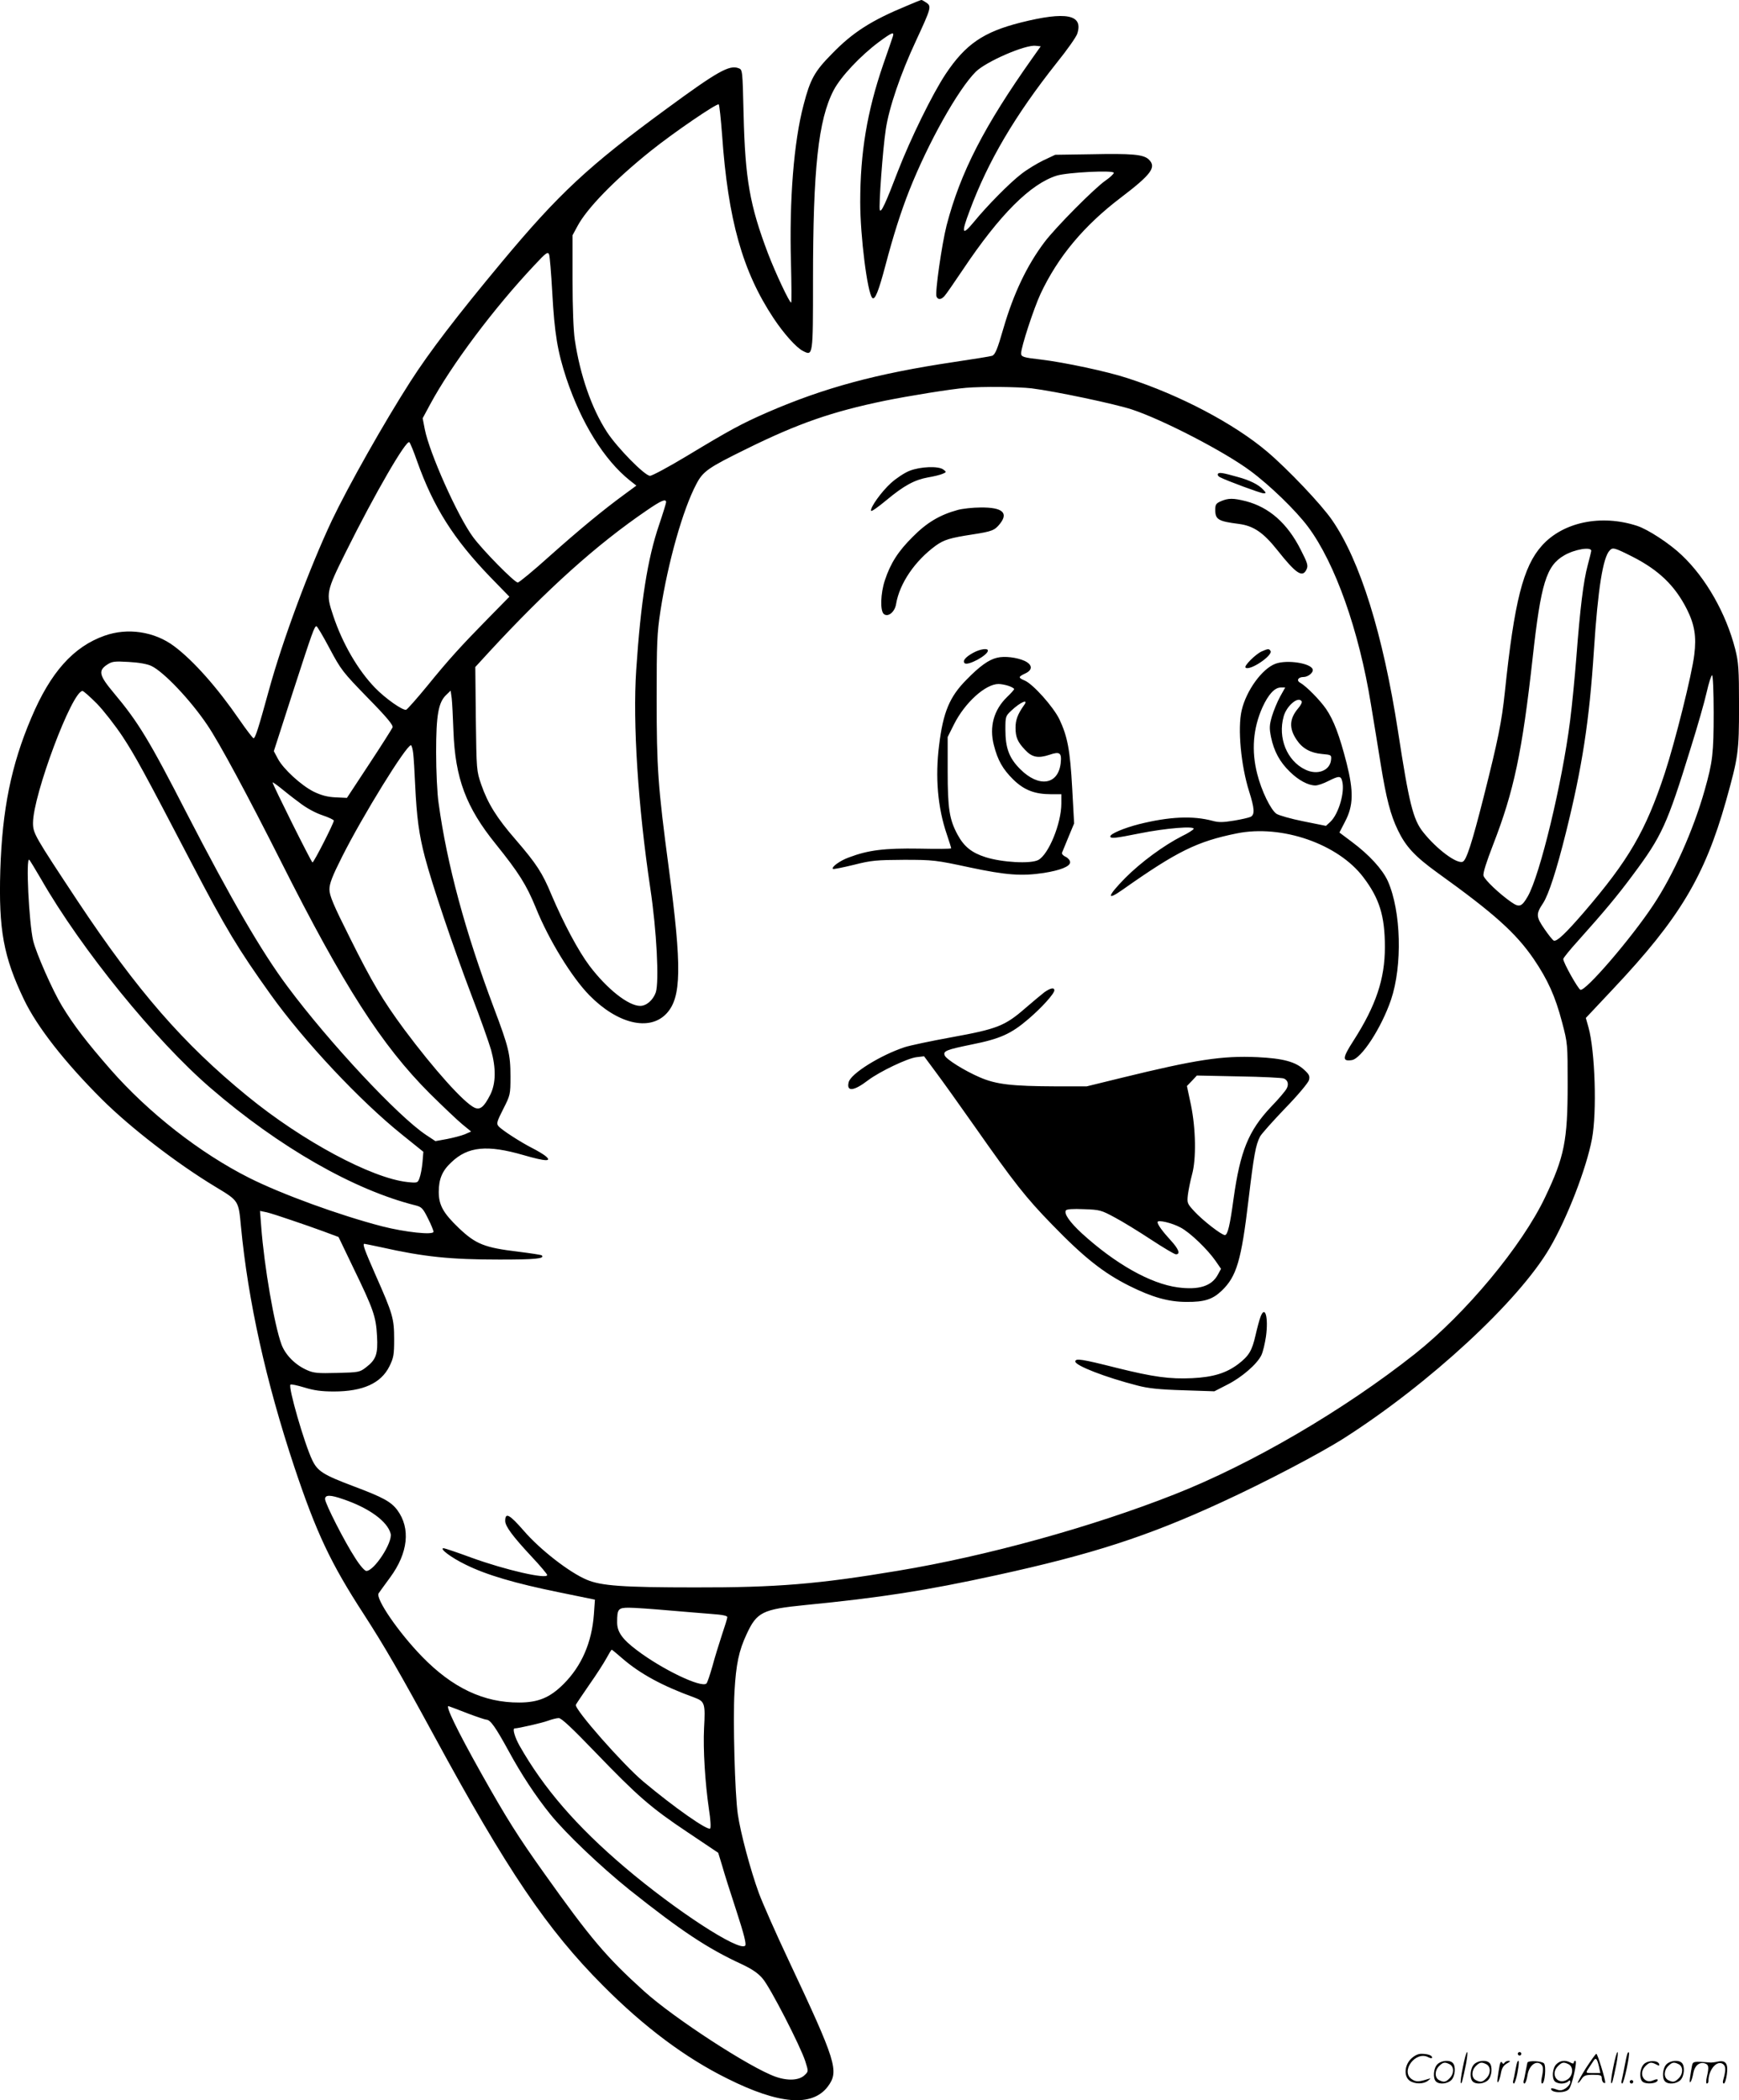 <svg version="1.0" xmlns="http://www.w3.org/2000/svg"
  viewBox="0 0 994.354 1200.504"
 preserveAspectRatio="xMidYMid meet">
<g transform="translate(-0.124,1200.982) scale(0.1,-0.1)"
fill="#000000" stroke="none">
<path d="M5185 11976 c-201 -83 -308 -151 -427 -274 -99 -100 -124 -145 -162
-292 -56 -211 -82 -544 -72 -902 3 -126 4 -228 1 -228 -10 0 -89 168 -132 280
-105 277 -131 426 -140 798 -6 253 -6 254 -29 262 -52 20 -120 -18 -410 -231
-447 -327 -617 -485 -946 -880 -253 -304 -411 -510 -520 -680 -149 -232 -354
-595 -449 -794 -128 -272 -282 -685 -360 -970 -60 -218 -78 -275 -88 -275 -4
0 -41 48 -81 106 -126 183 -262 337 -373 420 -112 84 -266 107 -398 60 -178
-63 -309 -209 -419 -470 -115 -270 -166 -524 -177 -871 -10 -340 18 -494 136
-740 75 -156 234 -359 446 -570 162 -161 426 -365 648 -499 134 -81 132 -78
146 -226 41 -429 143 -887 305 -1375 126 -376 207 -549 396 -840 122 -189 207
-336 405 -700 416 -766 644 -1104 965 -1426 235 -236 470 -412 711 -531 296
-148 484 -162 573 -46 67 89 50 141 -226 728 -69 146 -144 316 -167 377 -49
134 -106 348 -121 453 -17 116 -28 540 -19 699 9 159 25 235 70 331 58 125 91
141 333 165 437 43 688 82 1096 171 545 119 862 221 1289 418 248 114 561 278
699 366 487 311 997 782 1175 1087 99 169 209 453 241 622 29 153 18 503 -20
639 l-15 53 157 167 c378 401 522 641 644 1072 71 254 75 280 75 545 0 213 -3
250 -22 325 -52 203 -167 406 -306 537 -69 66 -193 147 -255 167 -205 67 -423
22 -544 -113 -107 -119 -158 -318 -212 -837 -18 -171 -39 -274 -121 -599 -67
-264 -99 -363 -120 -371 -34 -14 -150 73 -226 169 -58 72 -81 167 -144 577
-86 555 -216 974 -377 1207 -61 89 -253 291 -371 391 -189 160 -500 324 -798
420 -114 38 -364 91 -499 107 -97 11 -110 15 -110 35 0 36 72 256 111 340 99
211 248 390 459 550 176 134 206 175 159 219 -30 28 -95 34 -331 29 l-203 -3
-68 -32 c-37 -18 -93 -52 -125 -77 -67 -51 -198 -184 -273 -276 -67 -81 -73
-66 -23 66 105 283 260 545 497 844 59 73 112 148 118 167 36 110 -64 129
-323 64 -214 -54 -316 -124 -430 -295 -76 -115 -200 -368 -273 -556 -69 -181
-96 -239 -103 -221 -7 20 17 350 34 460 18 124 85 320 173 508 87 188 89 196
60 217 -13 9 -26 16 -29 16 -3 0 -41 -15 -85 -34z m-78 -173 c-3 -10 -28 -83
-56 -163 -92 -268 -131 -503 -131 -786 0 -195 41 -519 69 -547 15 -15 36 38
75 185 45 171 88 306 136 428 109 275 279 578 381 680 59 58 284 156 343 148
l28 -3 -46 -65 c-277 -391 -413 -655 -492 -958 -27 -106 -67 -383 -58 -407 8
-20 27 -19 46 3 9 9 56 78 106 152 211 315 386 489 536 536 63 19 326 32 326
16 0 -6 -21 -26 -47 -44 -63 -43 -288 -270 -350 -353 -100 -133 -176 -293
-233 -488 -36 -125 -48 -154 -66 -161 -7 -3 -107 -19 -221 -36 -442 -66 -740
-147 -1063 -287 -149 -65 -215 -101 -462 -250 -103 -62 -198 -113 -210 -113
-30 0 -188 161 -246 250 -88 135 -154 326 -184 527 -8 54 -13 186 -13 343 l0
255 27 50 c54 103 213 266 420 432 131 105 380 275 389 266 4 -5 12 -82 19
-173 34 -487 117 -782 295 -1050 58 -87 129 -167 167 -186 58 -30 58 -33 58
405 0 637 30 916 118 1085 41 78 153 197 259 276 73 54 88 60 80 33z m-1948
-1464 c13 -237 30 -338 81 -493 86 -256 216 -465 362 -582 l38 -30 -68 -50
c-123 -90 -255 -199 -427 -352 -93 -84 -176 -152 -183 -152 -19 0 -201 185
-256 260 -88 119 -250 482 -276 617 l-12 62 42 78 c121 225 365 551 598 798
66 71 76 78 83 60 4 -11 12 -108 18 -216z m2741 -549 c136 -17 477 -89 574
-121 178 -59 531 -242 677 -351 111 -82 260 -226 330 -320 155 -208 291 -593
359 -1013 17 -104 43 -259 56 -343 32 -197 56 -290 98 -377 45 -94 97 -150
224 -242 326 -234 450 -345 553 -495 80 -118 123 -212 162 -361 32 -121 32
-124 32 -357 0 -320 -19 -414 -129 -644 -132 -278 -454 -665 -744 -895 -407
-322 -934 -630 -1377 -804 -472 -186 -1073 -352 -1580 -436 -454 -76 -694 -96
-1160 -95 -412 0 -537 9 -619 44 -100 42 -268 173 -360 280 -82 94 -106 107
-106 56 0 -30 41 -86 150 -203 50 -53 90 -101 90 -106 0 -26 -237 28 -433 99
-81 30 -153 54 -159 54 -28 0 43 -54 126 -94 119 -59 283 -107 534 -158 l205
-42 -6 -85 c-12 -160 -70 -294 -173 -397 -77 -77 -144 -106 -254 -106 -203 -1
-382 84 -556 263 -136 140 -266 331 -248 361 5 7 34 48 66 91 103 140 118 281
41 385 -36 48 -82 73 -247 135 -178 67 -209 87 -240 152 -45 95 -138 417 -124
430 3 4 39 -4 79 -16 55 -17 98 -23 169 -23 167 0 270 47 318 144 24 49 27 66
27 155 0 118 -8 145 -106 366 -65 148 -76 179 -64 179 3 0 45 -9 93 -19 249
-56 400 -71 680 -71 203 0 260 5 241 24 -3 3 -63 12 -134 21 -193 23 -243 43
-339 134 -90 86 -116 132 -116 208 0 73 20 121 72 169 95 91 206 101 413 41
128 -37 166 -38 124 -4 -13 10 -46 30 -74 44 -67 34 -177 105 -194 126 -12 15
-8 27 28 98 40 79 41 82 41 186 0 126 -10 167 -95 392 -164 436 -268 820 -316
1171 -8 52 -14 183 -14 290 0 215 13 286 59 329 l24 23 6 -43 c3 -24 7 -109
10 -189 10 -269 72 -435 242 -645 131 -163 175 -232 229 -364 74 -184 206
-398 306 -500 161 -164 344 -208 441 -105 86 92 89 263 13 834 -62 466 -69
571 -69 965 0 323 2 375 22 505 43 277 128 578 205 723 38 73 67 93 289 202
294 145 488 212 788 274 138 28 379 67 465 74 92 8 296 6 375 -3z m-3514 -416
c94 -264 209 -445 418 -662 l110 -113 -115 -117 c-164 -167 -232 -242 -354
-392 -59 -72 -114 -134 -121 -137 -18 -7 -119 64 -178 125 -98 101 -187 254
-240 414 -42 125 -40 136 73 363 167 336 346 644 363 627 5 -5 25 -53 44 -108z
m1424 -235 c0 -5 -18 -64 -40 -129 -66 -193 -105 -440 -131 -831 -20 -301 10
-774 81 -1249 36 -239 51 -532 31 -593 -15 -43 -53 -77 -89 -77 -68 0 -190 97
-290 229 -64 85 -148 243 -217 405 -52 126 -86 178 -205 316 -108 124 -159
206 -197 315 -27 79 -27 82 -31 376 l-3 296 77 84 c333 361 617 616 903 811
83 57 111 69 111 47z m5290 -278 c0 -3 -9 -40 -20 -81 -25 -92 -44 -250 -65
-525 -9 -115 -25 -280 -36 -365 -45 -355 -172 -882 -242 -1004 -34 -59 -48
-65 -94 -33 -68 47 -153 128 -159 151 -4 15 16 77 55 178 119 306 166 529 226
1068 47 425 78 526 180 585 59 35 156 51 155 26z m237 -34 c149 -76 242 -165
310 -300 44 -88 55 -156 42 -260 -13 -111 -110 -499 -169 -678 -109 -330 -206
-496 -463 -795 -104 -120 -153 -167 -171 -161 -6 2 -30 32 -54 67 -48 70 -49
85 -7 148 31 48 76 185 130 402 93 374 134 638 160 1040 23 355 52 535 91 574
17 18 28 15 131 -37z m-7451 -524 c65 -122 75 -135 217 -281 111 -113 147
-157 143 -170 -4 -9 -64 -104 -134 -210 l-127 -193 -65 3 c-47 2 -82 12 -124
32 -71 35 -175 130 -206 189 l-23 43 108 335 c115 354 124 379 136 379 4 0 38
-57 75 -127z m-1019 -100 c70 -33 224 -195 320 -338 68 -100 230 -401 421
-780 358 -711 575 -1050 851 -1326 75 -74 159 -154 186 -176 l50 -41 -36 -16
c-20 -8 -66 -20 -102 -27 l-66 -12 -53 35 c-160 106 -555 529 -793 849 -148
198 -322 498 -575 988 -216 421 -278 523 -419 691 -83 99 -89 126 -38 160 29
19 41 21 125 16 57 -3 107 -12 129 -23z m8933 -265 c0 -236 -6 -283 -51 -443
-65 -231 -180 -487 -294 -658 -127 -192 -388 -495 -417 -485 -14 6 -98 155
-98 176 0 6 39 54 88 108 146 163 222 254 308 370 168 225 197 288 333 729 38
121 79 264 91 318 12 53 26 97 31 97 5 0 9 -96 9 -212z m-9245 50 c39 -40 105
-125 147 -188 72 -110 118 -193 398 -730 193 -369 262 -484 448 -744 193 -270
512 -609 751 -801 l123 -99 -5 -61 c-3 -33 -11 -74 -17 -89 -10 -28 -12 -29
-69 -23 -204 22 -601 234 -916 492 -365 298 -628 600 -969 1113 -248 375 -256
388 -256 448 0 158 223 754 283 754 6 0 43 -33 82 -72z m1809 -285 c3 -27 8
-106 11 -178 9 -189 22 -285 56 -415 42 -159 160 -509 267 -791 50 -129 99
-269 111 -310 29 -105 28 -191 -4 -256 -36 -71 -58 -89 -90 -75 -61 28 -232
219 -402 447 -124 168 -184 269 -311 524 -95 189 -117 242 -117 277 0 33 16
75 72 186 118 235 367 638 394 638 4 0 10 -21 13 -47z m-652 -280 c39 -31 93
-60 132 -73 36 -12 66 -26 66 -31 0 -15 -114 -239 -122 -239 -6 0 -228 445
-228 457 0 3 19 -10 43 -29 23 -19 72 -58 109 -85z m-1476 -438 c229 -400 654
-923 970 -1195 392 -338 819 -582 1170 -670 36 -9 43 -16 72 -74 18 -35 32
-70 32 -77 0 -20 -161 -3 -294 31 -243 63 -573 183 -760 277 -280 141 -575
371 -794 621 -137 157 -209 251 -276 361 -54 89 -147 300 -165 373 -24 101
-43 484 -22 463 5 -6 35 -55 67 -110z m1429 -1949 c55 -18 139 -48 186 -65
l86 -32 85 -177 c115 -237 129 -278 135 -388 6 -105 -5 -136 -64 -181 -35 -27
-42 -28 -164 -31 -110 -3 -134 -1 -172 16 -68 30 -123 86 -146 146 -41 111
-99 446 -116 673 l-7 91 39 -8 c21 -5 83 -25 138 -44z m299 -1596 c148 -50
253 -127 271 -197 12 -50 -94 -213 -139 -213 -9 0 -36 30 -63 73 -60 91 -173
313 -173 338 0 25 30 25 104 -1z m1855 -635 c91 -8 205 -17 254 -21 58 -4 87
-10 87 -18 0 -7 -14 -52 -31 -102 -16 -49 -41 -129 -54 -178 -14 -49 -29 -94
-34 -99 -28 -28 -253 80 -398 190 -84 63 -113 105 -113 159 0 77 6 84 68 84
30 0 130 -7 221 -15z m-258 -276 c101 -87 227 -156 412 -223 58 -22 62 -33 54
-175 -6 -121 6 -313 28 -463 9 -56 12 -105 7 -110 -14 -14 -204 119 -382 268
-115 96 -396 415 -386 439 2 5 37 57 77 115 41 58 85 127 99 153 14 26 27 47
29 47 2 0 30 -23 62 -51z m-886 -313 c50 -19 98 -35 107 -36 23 0 53 -43 127
-178 72 -133 155 -259 239 -363 89 -110 288 -299 452 -431 294 -234 447 -336
643 -426 59 -28 93 -51 119 -82 43 -49 217 -388 244 -473 18 -57 18 -58 -3
-78 -31 -31 -96 -35 -167 -10 -145 51 -579 333 -751 488 -217 196 -307 302
-575 679 -146 205 -212 309 -358 569 -139 248 -207 389 -185 382 10 -3 59 -22
108 -41z m731 -223 c242 -251 316 -316 529 -458 l173 -116 22 -72 c11 -40 48
-157 82 -260 44 -135 58 -191 50 -199 -35 -35 -397 201 -687 447 -278 236
-465 453 -603 696 -27 48 -42 99 -28 99 20 0 160 32 191 44 22 8 49 15 61 15
15 1 78 -59 210 -196z M5203 9319 c-29 -11 -77 -43 -107 -70 -56 -51 -120
-141 -114 -159 2 -6 41 22 88 61 101 84 161 116 238 130 31 5 68 14 82 20 24
10 24 11 5 25 -28 21 -130 17 -192 -7z M6965 9301 c-3 -6 2 -14 12 -19 41 -21
233 -92 249 -92 16 0 16 2 -2 21 -25 28 -77 54 -144 72 -89 25 -108 28 -115
18z M6983 9145 c-28 -12 -33 -19 -33 -49 0 -56 17 -66 135 -81 84 -11 140 -49
221 -151 107 -135 143 -158 166 -109 10 22 6 36 -33 112 -76 151 -180 243
-314 278 -72 18 -100 18 -142 0z M5478 9095 c-103 -28 -178 -73 -257 -153 -84
-83 -128 -152 -160 -249 -25 -75 -28 -175 -6 -193 24 -20 63 12 70 57 20 119
108 247 227 334 48 34 81 44 211 64 110 17 126 23 156 61 50 63 13 94 -109 93
-47 0 -106 -7 -132 -14z M5569 8280 c-45 -24 -66 -47 -52 -61 17 -17 133 45
133 72 0 15 -43 9 -81 -11z M7215 8286 c-35 -16 -102 -83 -92 -92 22 -22 158
69 143 95 -9 14 -14 13 -51 -3z M5702 8250 c-47 -11 -99 -48 -175 -126 -96
-97 -133 -185 -156 -374 -23 -183 -8 -357 44 -509 14 -41 25 -77 25 -80 0 -4
-83 -4 -184 -2 -196 3 -289 -8 -400 -50 -51 -18 -103 -56 -92 -66 2 -3 56 8
118 23 102 26 130 28 288 29 168 0 183 -2 374 -43 211 -45 300 -51 426 -32 94
15 150 37 150 61 0 11 -11 24 -25 31 -14 6 -24 17 -21 24 3 7 19 47 37 90 l32
77 -11 201 c-12 220 -27 296 -73 394 -35 72 -151 202 -199 222 -38 16 -37 21
3 40 44 20 43 50 -3 72 -44 20 -115 29 -158 18z m67 -161 c17 -6 31 -14 31
-18 0 -4 -19 -25 -41 -46 -75 -73 -102 -169 -75 -274 22 -87 51 -138 112 -198
62 -60 122 -83 216 -83 l58 0 0 -53 c0 -114 -73 -292 -132 -323 -44 -23 -206
-14 -301 16 -79 25 -123 60 -160 128 -47 87 -57 148 -57 363 l0 196 36 72 c62
124 180 231 255 231 14 0 40 -5 58 -11z m87 -111 c-36 -51 -48 -84 -48 -128 0
-54 12 -82 55 -127 39 -42 74 -49 138 -28 61 21 72 12 65 -49 -15 -123 -125
-139 -231 -33 -64 64 -85 121 -85 227 0 73 1 77 33 107 54 51 103 71 73 31z
M7295 8216 c-77 -28 -168 -154 -194 -267 -24 -103 -4 -316 43 -464 30 -95 33
-131 9 -144 -10 -5 -53 -15 -96 -22 -62 -10 -87 -11 -123 -1 -113 30 -246 24
-419 -19 -86 -22 -165 -55 -165 -70 0 -14 28 -11 167 17 149 30 320 44 309 25
-4 -6 -33 -25 -65 -40 -106 -54 -235 -149 -325 -239 -103 -105 -111 -135 -16
-68 312 220 426 276 653 322 257 52 580 -60 724 -251 92 -121 123 -221 123
-399 0 -182 -51 -334 -179 -534 -64 -99 -66 -120 -11 -112 55 7 170 184 225
345 66 196 58 506 -18 678 -31 68 -106 150 -205 224 l-72 54 32 62 c48 91 50
172 9 335 -41 159 -73 244 -117 309 -36 52 -113 130 -148 150 -24 13 -12 33
19 33 26 0 58 26 52 44 -11 35 -146 56 -212 32z m26 -188 c-16 -29 -37 -80
-47 -113 -15 -52 -15 -68 -5 -119 17 -81 50 -142 108 -198 50 -49 105 -78 146
-78 13 0 46 11 73 25 62 31 72 31 80 -1 16 -63 -21 -188 -68 -232 l-25 -23
-129 26 c-71 14 -140 34 -154 43 -33 23 -86 132 -110 228 -34 133 -24 260 30
381 34 74 70 113 105 113 l25 0 -29 -52z m123 -27 c4 -5 -5 -23 -19 -39 -52
-61 -54 -116 -9 -182 32 -48 78 -74 144 -80 54 -5 55 -5 52 -35 -7 -61 -79
-88 -148 -54 -104 50 -157 181 -123 303 17 62 84 118 103 87z M5973 6338 c-17
-13 -66 -54 -109 -91 -117 -102 -162 -119 -420 -166 -122 -22 -243 -48 -270
-57 -139 -46 -308 -151 -320 -200 -14 -56 29 -52 111 11 65 49 227 127 278
132 l42 5 66 -89 c36 -48 137 -189 224 -313 225 -321 293 -407 440 -558 183
-189 295 -278 443 -352 130 -65 224 -92 327 -92 103 -1 150 14 203 65 84 81
111 171 152 517 31 259 41 314 66 363 8 15 73 88 144 162 74 76 132 146 136
161 6 23 1 33 -29 60 -49 45 -120 64 -267 71 -200 9 -350 -14 -775 -118 l-200
-49 -175 0 c-253 1 -343 11 -437 52 -86 37 -192 103 -200 125 -10 25 11 33
153 62 165 33 227 61 327 147 75 64 147 144 147 163 0 18 -23 13 -57 -11z
m1369 -493 c23 -9 30 -33 16 -58 -6 -12 -46 -60 -90 -105 -128 -136 -175 -252
-213 -522 -21 -155 -34 -210 -50 -210 -19 0 -126 83 -175 136 -41 45 -42 47
-36 98 4 28 14 78 23 111 25 89 22 263 -6 399 l-23 108 29 30 28 30 240 -5
c132 -2 248 -8 257 -12z m-967 -794 c44 -23 138 -81 208 -127 70 -46 134 -84
142 -84 27 0 16 30 -28 78 -48 52 -77 92 -77 106 0 15 82 -4 132 -31 56 -30
154 -125 200 -191 l31 -45 -18 -33 c-35 -66 -109 -89 -229 -73 -157 21 -358
135 -549 309 -69 64 -103 112 -91 131 4 7 41 10 103 7 91 -3 100 -6 176 -47z
M7209 4483 c-6 -15 -19 -63 -29 -107 -20 -87 -37 -116 -98 -163 -69 -52 -143
-75 -264 -81 -129 -6 -222 7 -428 58 -206 52 -240 57 -240 37 0 -23 171 -90
355 -137 60 -16 125 -23 260 -27 l180 -6 74 38 c82 41 171 118 195 169 9 19
20 66 26 106 15 109 -5 182 -31 113z M8366 194 c-10 -47 -15 -88 -12 -91 5 -6
9 7 30 110 7 37 10 67 6 67 -4 0 -15 -39 -24 -86z M8680 270 c0 -5 5 -10 10
-10 6 0 10 5 10 10 0 6 -4 10 -10 10 -5 0 -10 -4 -10 -10z M9226 194 c-10 -47
-15 -88 -12 -91 5 -6 9 7 30 110 7 37 10 67 6 67 -4 0 -15 -39 -24 -86z M9306
269 c-3 -8 -10 -41 -16 -74 -6 -33 -14 -68 -16 -77 -3 -10 -1 -18 3 -18 10 0
46 171 38 178 -2 3 -7 -1 -9 -9z M8069 241 c-38 -38 -41 -101 -7 -125 29 -20
79 -20 104 0 18 14 18 15 1 10 -53 -17 -69 -17 -92 -2 -69 45 21 166 94 126
12 -6 21 -7 21 -1 0 12 -25 21 -62 21 -19 0 -39 -10 -59 -29z M9070 189 c-28
-45 -49 -83 -47 -85 2 -3 12 7 21 21 14 21 24 25 66 25 43 0 50 -3 50 -19 0
-11 5 -23 10 -26 6 -3 10 -3 10 1 0 20 -44 164 -51 164 -4 0 -30 -37 -59 -81z
m75 4 l7 -33 -42 0 c-42 0 -42 0 -28 23 8 12 21 32 29 44 15 25 22 18 34 -34z
M8220 210 c-22 -22 -27 -79 -8 -98 19 -19 66 -14 88 8 22 22 27 79 8 98 -19
19 -66 14 -88 -8z m71 0 c25 -14 25 -54 -1 -80 -23 -23 -33 -24 -61 -10 -25
14 -25 54 1 80 23 23 33 24 61 10z M8430 210 c-22 -22 -27 -79 -8 -98 19 -19
66 -14 88 8 22 22 27 79 8 98 -19 19 -66 14 -88 -8z m71 0 c25 -14 25 -54 -1
-80 -23 -23 -33 -24 -61 -10 -25 14 -25 54 1 80 23 23 33 24 61 10z M8576 204
c-3 -16 -8 -47 -11 -69 -8 -51 10 -26 19 27 5 27 15 42 34 53 18 10 22 14 10
15 -9 0 -20 -5 -24 -11 -5 -8 -9 -8 -14 1 -5 8 -10 3 -14 -16z M8677 223 c-2
-4 -7 -26 -11 -48 -4 -22 -9 -48 -12 -57 -3 -10 -1 -18 4 -18 4 0 14 28 20 62
11 58 10 81 -1 61z M8735 220 c-1 -3 -5 -23 -9 -45 -4 -22 -9 -48 -12 -57 -3
-10 -1 -18 4 -18 5 0 13 20 17 45 7 53 44 87 74 68 17 -11 19 -28 8 -80 -4
-18 -3 -33 2 -33 16 0 24 99 11 115 -12 14 -87 18 -95 5z M8900 210 c-22 -22
-27 -79 -8 -98 7 -7 24 -12 38 -12 14 0 31 5 38 12 9 9 12 8 12 -5 0 -9 -12
-24 -26 -34 -21 -13 -32 -15 -55 -6 -16 6 -29 8 -29 3 0 -24 81 -27 102 -2 18
19 50 162 37 162 -5 0 -9 -5 -9 -10 0 -7 -6 -7 -19 0 -30 16 -59 12 -81 -10z
m71 0 c29 -16 25 -65 -6 -86 -56 -37 -103 28 -55 76 23 23 33 24 61 10z M9401
211 c-23 -23 -28 -80 -9 -99 19 -19 88 -13 88 9 0 5 -11 4 -24 -2 -54 -25 -89
38 -46 81 23 23 33 24 62 9 16 -9 19 -8 16 3 -8 22 -64 22 -87 -1z M9530 210
c-22 -22 -27 -79 -8 -98 19 -19 66 -14 88 8 22 22 27 79 8 98 -19 19 -66 14
-88 -8z m71 0 c25 -14 25 -54 -1 -80 -23 -23 -33 -24 -61 -10 -25 14 -25 54 1
80 23 23 33 24 61 10z M9676 201 c-3 -14 -8 -44 -11 -66 -8 -51 10 -26 19 27
8 41 35 63 66 53 22 -7 24 -21 11 -77 -5 -22 -5 -38 0 -38 5 0 9 6 9 13 0 68
51 125 85 97 15 -13 15 -35 -1 -92 -3 -10 -1 -18 4 -18 6 0 13 23 17 50 9 63
-5 84 -49 76 -17 -4 -35 -6 -41 -6 -101 8 -104 7 -109 -19z M9320 110 c0 -5 5
-10 10 -10 6 0 10 5 10 10 0 6 -4 10 -10 10 -5 0 -10 -4 -10 -10z"/>
</g>
</svg>
